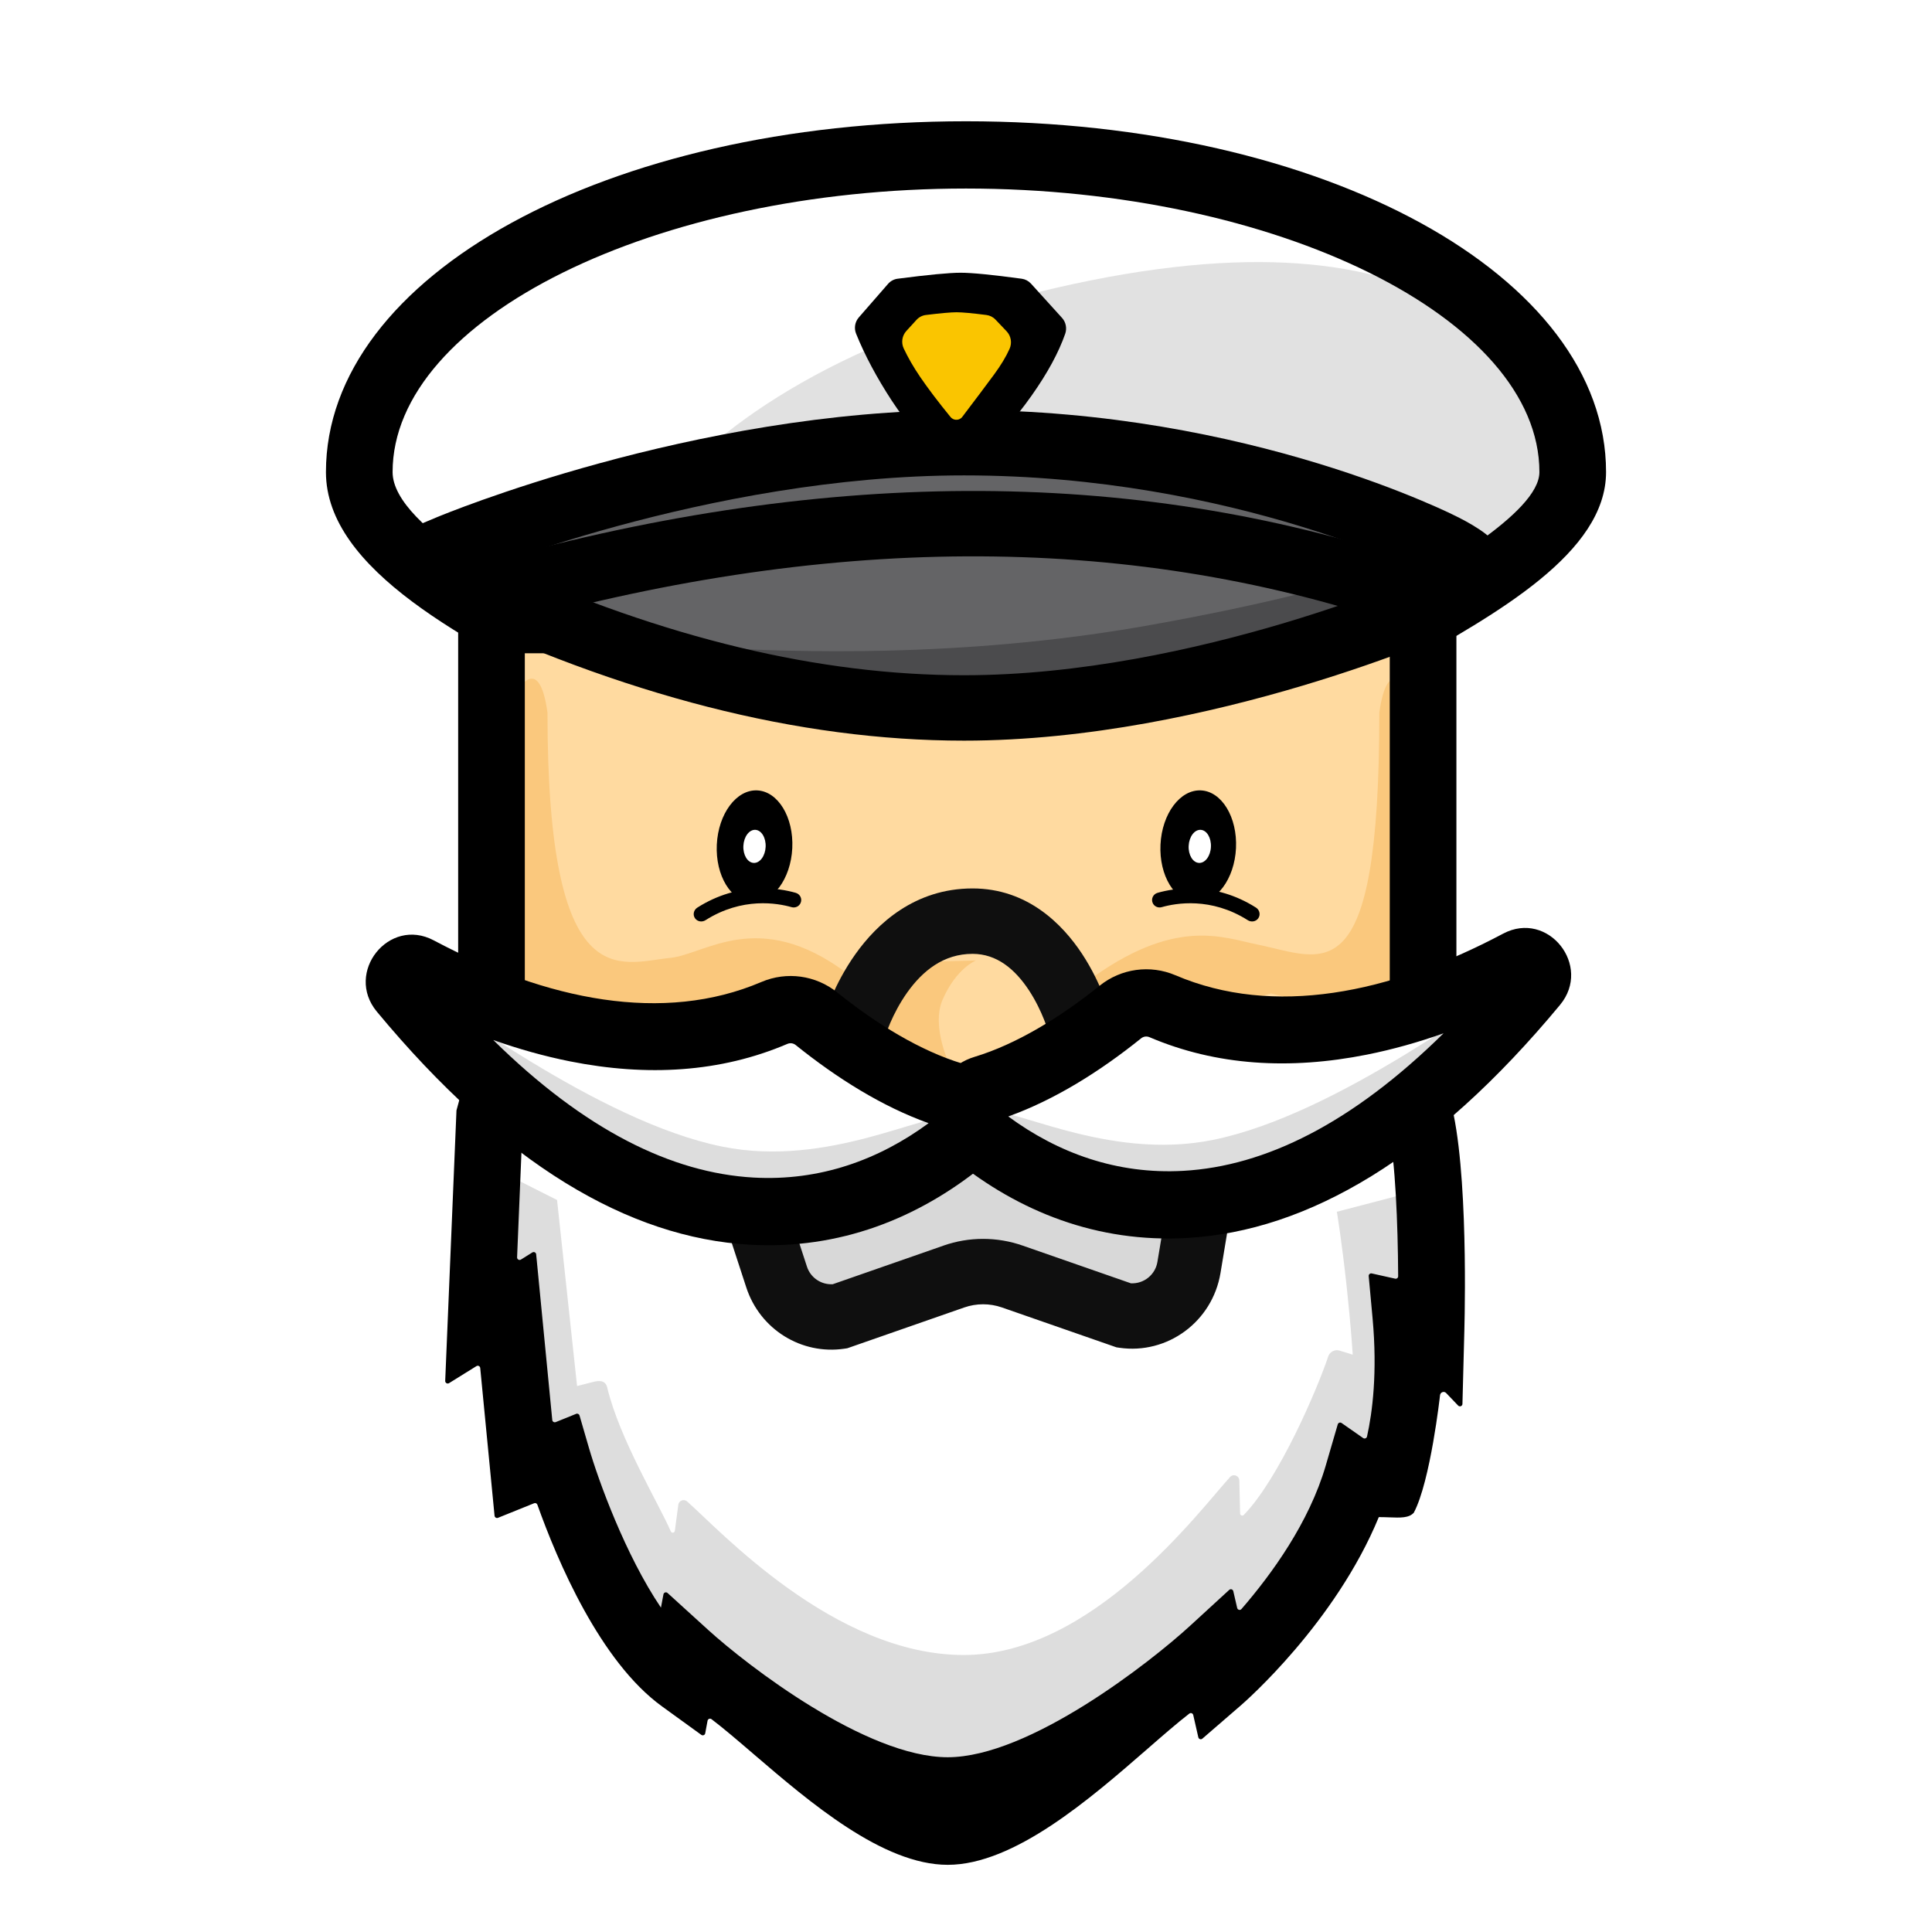 <svg width="48" height="48" viewBox="0 0 48 48" fill="none" xmlns="http://www.w3.org/2000/svg">
<rect width="48" height="48" fill="white"/>
<path fill-rule="evenodd" clip-rule="evenodd" d="M36.382 33.037C36.399 32.378 36.455 29.368 36.117 27.704C36.994 26.942 37.875 26.032 38.759 24.966C39.564 23.995 38.461 22.604 37.345 23.196C36.959 23.401 36.572 23.589 36.184 23.758V15.798C38.126 14.653 39.902 13.351 39.902 11.729C39.902 6.842 32.917 3.013 24 3.013C15.083 3.013 8.098 6.842 8.098 11.729C8.098 13.286 9.536 14.577 11.383 15.717V23.671C11.18 23.573 10.978 23.471 10.776 23.363C9.66 22.771 8.557 24.162 9.362 25.133C10.046 25.959 10.729 26.691 11.41 27.333C11.364 27.502 11.341 27.587 11.341 27.588L11.061 34.308C11.059 34.358 11.114 34.39 11.156 34.364L11.837 33.941C11.876 33.917 11.927 33.942 11.931 33.988L12.287 37.658C12.291 37.699 12.334 37.725 12.372 37.71L13.269 37.348C13.302 37.334 13.338 37.35 13.351 37.384C13.846 38.773 14.909 41.282 16.448 42.395L17.424 43.102C17.461 43.129 17.513 43.108 17.521 43.063L17.579 42.751C17.588 42.706 17.64 42.685 17.677 42.712C17.984 42.945 18.339 43.25 18.727 43.583C20.115 44.773 21.932 46.331 23.546 46.331C25.199 46.331 27.089 44.685 28.51 43.449C28.895 43.113 29.246 42.808 29.548 42.573C29.584 42.546 29.636 42.565 29.646 42.609L29.772 43.163C29.783 43.209 29.838 43.227 29.873 43.196L30.834 42.365C30.938 42.275 33.176 40.316 34.256 37.692C34.347 37.692 34.433 37.695 34.514 37.698C34.792 37.709 35.007 37.717 35.126 37.582C35.54 36.802 35.777 34.666 35.777 34.666C35.783 34.589 35.876 34.554 35.929 34.609L36.227 34.921C36.266 34.961 36.333 34.935 36.334 34.88L36.382 33.037ZM9.754 11.729C9.754 7.91 16.278 4.684 24 4.684C31.722 4.684 38.246 7.91 38.246 11.729C38.246 12.747 35.597 14.23 34.014 15.117C33.418 15.45 32.856 15.765 32.37 16.069C32.195 16.179 32.025 16.286 31.86 16.39L31.804 16.425C29.406 17.94 28.086 18.774 24 18.774C20.591 18.774 19.49 18.178 17.493 17.097L17.492 17.096C17.18 16.927 16.849 16.748 16.488 16.559C16.162 16.389 15.81 16.21 15.445 16.025L15.442 16.023C13.314 14.941 9.754 13.131 9.754 11.729Z" fill="black"/>
<path d="M36.117 27.704L35.503 26.966L35.074 27.338L35.188 27.901L36.117 27.704ZM36.382 33.037L37.33 33.063L36.382 33.037ZM38.759 24.966L39.483 25.593L39.483 25.593L38.759 24.966ZM37.345 23.196L37.782 24.057L37.345 23.196ZM36.184 23.758H35.235V25.225L36.556 24.65L36.184 23.758ZM36.184 15.798L35.71 14.959L35.235 15.239V15.798H36.184ZM11.383 15.717H12.332V15.17L11.873 14.887L11.383 15.717ZM11.383 23.671L10.978 24.548L12.332 25.2V23.671H11.383ZM10.776 23.363L10.338 24.224L10.776 23.363ZM9.362 25.133L8.638 25.76L8.638 25.76L9.362 25.133ZM11.41 27.333L12.324 27.593L12.479 27.023L12.054 26.621L11.41 27.333ZM11.341 27.588L12.289 27.629L12.289 27.625L12.289 27.622L11.341 27.588ZM11.061 34.308L10.113 34.267L10.113 34.268L11.061 34.308ZM11.156 34.364L11.646 35.194L11.649 35.192L11.156 34.364ZM11.837 33.941L11.345 33.112L11.344 33.112L11.837 33.941ZM11.931 33.988L12.875 33.893H12.875L11.931 33.988ZM12.287 37.658L13.232 37.563L13.232 37.562L12.287 37.658ZM12.372 37.71L12.719 38.612L12.721 38.612L12.372 37.71ZM13.269 37.348L13.618 38.25L13.621 38.248L13.269 37.348ZM13.351 37.384L14.242 37.052L14.241 37.047L13.351 37.384ZM16.448 42.395L16.996 41.604H16.996L16.448 42.395ZM17.424 43.102L16.875 43.893L16.877 43.894L17.424 43.102ZM17.521 43.063L16.589 42.88L16.588 42.883L17.521 43.063ZM17.579 42.751L16.648 42.568L16.647 42.569L17.579 42.751ZM17.677 42.712L17.111 43.491H17.111L17.677 42.712ZM18.727 43.583L19.337 42.84L18.727 43.583ZM28.51 43.449L27.895 42.711L28.51 43.449ZM29.548 42.573L28.976 41.8L28.974 41.801L29.548 42.573ZM29.646 42.609L30.57 42.389L30.57 42.388L29.646 42.609ZM29.772 43.163L28.848 43.383L28.848 43.384L29.772 43.163ZM29.873 43.196L29.26 42.456L29.259 42.457L29.873 43.196ZM30.834 42.365L30.221 41.625L30.834 42.365ZM34.256 37.692V36.722H33.626L33.382 37.316L34.256 37.692ZM34.514 37.698L34.479 38.667L34.514 37.698ZM35.126 37.582L35.831 38.231L35.907 38.146L35.96 38.045L35.126 37.582ZM35.777 34.666L36.72 34.776L36.722 34.757L36.723 34.738L35.777 34.666ZM35.929 34.609L36.608 33.931L36.607 33.931L35.929 34.609ZM36.227 34.921L35.549 35.599L35.549 35.6L36.227 34.921ZM36.334 34.88L37.283 34.906V34.905L36.334 34.88ZM34.014 15.117L33.557 14.266V14.266L34.014 15.117ZM32.37 16.069L31.874 15.242L31.874 15.242L32.37 16.069ZM31.86 16.39L32.358 17.215L31.86 16.39ZM31.804 16.425L31.306 15.6L31.305 15.601L31.804 16.425ZM17.493 17.097L17.937 16.24L17.936 16.24L17.493 17.097ZM17.492 17.096L17.048 17.953L17.048 17.953L17.492 17.096ZM16.488 16.559L16.056 17.423L16.056 17.423L16.488 16.559ZM15.445 16.025L15.022 16.893L15.023 16.893L15.445 16.025ZM15.442 16.023L15.019 16.891L15.02 16.891L15.442 16.023ZM35.188 27.901C35.498 29.433 35.451 32.322 35.433 33.012L37.33 33.063C37.347 32.434 37.411 29.303 37.047 27.508L35.188 27.901ZM38.035 24.339C37.18 25.371 36.335 26.242 35.503 26.966L36.733 28.443C37.654 27.642 38.571 26.693 39.483 25.593L38.035 24.339ZM37.782 24.057C37.859 24.016 37.901 24.022 37.923 24.028C37.956 24.036 37.999 24.061 38.036 24.107C38.073 24.154 38.085 24.199 38.086 24.226C38.087 24.242 38.086 24.277 38.035 24.34L39.483 25.593C41 23.763 38.892 21.282 36.907 22.336L37.782 24.057ZM36.556 24.65C36.967 24.471 37.376 24.272 37.782 24.057L36.907 22.336C36.541 22.53 36.176 22.707 35.812 22.866L36.556 24.65ZM35.235 15.798V23.758H37.133V15.798H35.235ZM38.953 11.729C38.953 12.155 38.721 12.649 38.115 13.242C37.515 13.829 36.669 14.393 35.71 14.959L36.659 16.638C37.642 16.058 38.654 15.399 39.428 14.643C40.195 13.893 40.851 12.925 40.851 11.729H38.953ZM24 3.983C28.339 3.983 32.152 4.916 34.846 6.393C37.571 7.886 38.953 9.805 38.953 11.729H40.851C40.851 8.765 38.741 6.326 35.744 4.684C32.716 3.024 28.579 2.043 24 2.043V3.983ZM9.047 11.729C9.047 9.805 10.429 7.886 13.154 6.393C15.848 4.916 19.662 3.983 24 3.983V2.043C19.422 2.043 15.284 3.024 12.257 4.684C9.259 6.326 7.149 8.765 7.149 11.729H9.047ZM11.873 14.887C10.981 14.336 10.249 13.785 9.748 13.225C9.251 12.67 9.047 12.181 9.047 11.729H7.149C7.149 12.834 7.664 13.769 8.347 14.534C9.027 15.294 9.938 15.958 10.892 16.547L11.873 14.887ZM12.332 23.671V15.717H10.434V23.671H12.332ZM10.338 24.224C10.551 24.337 10.764 24.445 10.978 24.548L11.787 22.794C11.596 22.702 11.405 22.605 11.213 22.503L10.338 24.224ZM10.086 24.506C10.034 24.445 10.034 24.409 10.035 24.393C10.036 24.366 10.048 24.321 10.085 24.274C10.122 24.228 10.165 24.203 10.198 24.195C10.22 24.189 10.262 24.183 10.338 24.224L11.213 22.503C9.229 21.45 7.12 23.93 8.638 25.76L10.086 24.506ZM12.054 26.621C11.404 26.008 10.748 25.305 10.086 24.506L8.638 25.76C9.344 26.612 10.054 27.373 10.766 28.045L12.054 26.621ZM12.289 27.622C12.289 27.636 12.287 27.662 12.286 27.673C12.285 27.682 12.284 27.698 12.283 27.705C12.281 27.722 12.279 27.736 12.277 27.744C12.274 27.761 12.272 27.775 12.271 27.781C12.269 27.789 12.268 27.795 12.267 27.799C12.266 27.803 12.265 27.806 12.265 27.809C12.263 27.818 12.261 27.825 12.261 27.826C12.26 27.829 12.259 27.831 12.259 27.832C12.259 27.833 12.259 27.833 12.259 27.833C12.259 27.834 12.259 27.832 12.261 27.827C12.263 27.817 12.267 27.803 12.273 27.782C12.284 27.74 12.301 27.677 12.324 27.593L10.495 27.073C10.472 27.158 10.455 27.222 10.443 27.265C10.438 27.287 10.433 27.304 10.43 27.316C10.428 27.322 10.426 27.328 10.425 27.334C10.424 27.336 10.423 27.341 10.421 27.347C10.421 27.35 10.419 27.357 10.417 27.366C10.416 27.37 10.414 27.381 10.411 27.395C10.409 27.401 10.407 27.415 10.404 27.431C10.403 27.437 10.395 27.489 10.392 27.554L12.289 27.622ZM12.009 34.349L12.289 27.629L10.393 27.547L10.113 34.267L12.009 34.349ZM10.666 33.533C11.246 33.176 12.039 33.596 12.009 34.347L10.113 34.268C10.079 35.119 10.981 35.604 11.646 35.194L10.666 33.533ZM11.344 33.112L10.663 33.535L11.649 35.192L12.329 34.77L11.344 33.112ZM12.875 33.893C12.8 33.12 11.966 32.727 11.345 33.112L12.329 34.77C11.785 35.107 11.053 34.765 10.987 34.084L12.875 33.893ZM13.232 37.562L12.875 33.893L10.987 34.084L11.343 37.753L13.232 37.562ZM12.025 36.807C12.557 36.594 13.173 36.946 13.232 37.563L11.343 37.752C11.41 38.452 12.111 38.856 12.719 38.612L12.025 36.807ZM12.921 36.446L12.024 36.808L12.721 38.612L13.618 38.25L12.921 36.446ZM14.241 37.047C14.035 36.479 13.423 36.241 12.918 36.447L13.621 38.248C13.181 38.428 12.642 38.221 12.46 37.72L14.241 37.047ZM16.996 41.604C16.396 41.17 15.829 40.41 15.334 39.516C14.849 38.639 14.48 37.719 14.242 37.052L12.459 37.715C12.716 38.438 13.127 39.467 13.682 40.47C14.227 41.457 14.961 42.508 15.899 43.187L16.996 41.604ZM17.972 42.311L16.996 41.604L15.899 43.187L16.875 43.893L17.972 42.311ZM16.588 42.883C16.712 42.213 17.46 41.942 17.971 42.31L16.877 43.894C17.461 44.315 18.314 44.002 18.454 43.242L16.588 42.883ZM16.647 42.569L16.589 42.88L18.453 43.245L18.512 42.934L16.647 42.569ZM18.242 41.934C17.629 41.469 16.785 41.84 16.648 42.568L18.511 42.935C18.391 43.572 17.65 43.9 17.111 43.491L18.242 41.934ZM19.337 42.84C18.956 42.513 18.577 42.188 18.242 41.934L17.111 43.491C17.39 43.703 17.721 43.986 18.117 44.326L19.337 42.84ZM23.546 45.361C23.014 45.361 22.345 45.094 21.561 44.584C20.793 44.087 20.04 43.443 19.337 42.84L18.117 44.326C18.802 44.913 19.651 45.643 20.543 46.221C21.417 46.789 22.464 47.3 23.546 47.3V45.361ZM27.895 42.711C27.176 43.337 26.395 44.014 25.6 44.539C24.785 45.078 24.091 45.361 23.546 45.361V47.3C24.654 47.3 25.732 46.761 26.631 46.168C27.549 45.561 28.424 44.797 29.126 44.187L27.895 42.711ZM28.974 41.801C28.646 42.056 28.273 42.381 27.895 42.711L29.126 44.187C29.518 43.845 29.846 43.56 30.122 43.346L28.974 41.801ZM30.57 42.388C30.404 41.671 29.567 41.344 28.976 41.8L30.12 43.347C29.601 43.747 28.867 43.46 28.722 42.832L30.57 42.388ZM30.697 42.942L30.57 42.389L28.722 42.83L28.848 43.383L30.697 42.942ZM29.259 42.457C29.756 42.026 30.542 42.27 30.696 42.941L28.848 43.384C29.024 44.147 29.92 44.427 30.487 43.935L29.259 42.457ZM30.221 41.625L29.26 42.456L30.487 43.936L31.448 43.104L30.221 41.625ZM33.382 37.316C32.394 39.715 30.309 41.549 30.221 41.625L31.447 43.104C31.567 43.001 33.958 40.918 35.131 38.068L33.382 37.316ZM34.55 36.73C34.471 36.726 34.368 36.722 34.256 36.722V38.661C34.327 38.661 34.396 38.664 34.479 38.667L34.55 36.73ZM34.421 36.933C34.494 36.85 34.576 36.798 34.646 36.767C34.709 36.74 34.753 36.734 34.759 36.733C34.765 36.732 34.753 36.734 34.712 36.734C34.671 36.734 34.623 36.732 34.55 36.73L34.479 38.667C34.592 38.672 34.802 38.682 35 38.657C35.214 38.629 35.557 38.542 35.831 38.231L34.421 36.933ZM35.777 34.666C34.834 34.557 34.834 34.557 34.834 34.557C34.834 34.557 34.834 34.557 34.834 34.557C34.834 34.558 34.834 34.559 34.834 34.561C34.834 34.564 34.833 34.569 34.832 34.577C34.831 34.591 34.828 34.612 34.825 34.64C34.818 34.697 34.807 34.778 34.794 34.88C34.766 35.083 34.725 35.361 34.673 35.66C34.62 35.962 34.557 36.274 34.485 36.549C34.41 36.84 34.34 37.029 34.292 37.12L35.96 38.045C36.119 37.746 36.234 37.375 36.32 37.046C36.409 36.702 36.483 36.334 36.541 36.003C36.599 35.671 36.644 35.366 36.674 35.145C36.689 35.034 36.7 34.943 36.708 34.88C36.712 34.847 36.715 34.822 36.717 34.805C36.718 34.796 36.719 34.789 36.719 34.784C36.72 34.782 36.72 34.78 36.72 34.778C36.72 34.778 36.72 34.777 36.72 34.777C36.72 34.777 36.72 34.776 36.72 34.776C36.72 34.776 36.72 34.776 36.72 34.776C36.72 34.776 36.72 34.776 35.777 34.666ZM36.607 33.931C35.973 33.27 34.896 33.699 34.831 34.595L36.723 34.738C36.67 35.479 35.779 35.838 35.251 35.288L36.607 33.931ZM36.906 34.243L36.608 33.931L35.251 35.287L35.549 35.599L36.906 34.243ZM35.386 34.853C35.408 34.03 36.374 33.688 36.905 34.243L35.549 35.6C36.158 36.235 37.258 35.84 37.283 34.906L35.386 34.853ZM35.433 33.012L35.386 34.854L37.283 34.905L37.33 33.063L35.433 33.012ZM24 3.714C20.022 3.714 16.315 4.543 13.568 5.902C10.899 7.221 8.805 9.227 8.805 11.729H10.703C10.703 10.412 11.871 8.895 14.395 7.647C16.84 6.438 20.256 5.653 24 5.653V3.714ZM39.195 11.729C39.195 9.227 37.101 7.221 34.432 5.902C31.685 4.543 27.978 3.714 24 3.714V5.653C27.744 5.653 31.16 6.438 33.605 7.647C36.129 8.895 37.297 10.412 37.297 11.729H39.195ZM34.47 15.967C35.252 15.529 36.355 14.912 37.264 14.269C37.716 13.949 38.158 13.596 38.498 13.228C38.8 12.9 39.195 12.378 39.195 11.729H37.297C37.297 11.588 37.36 11.633 37.116 11.898C36.91 12.122 36.591 12.386 36.183 12.675C35.371 13.25 34.358 13.818 33.557 14.266L34.47 15.967ZM32.865 16.896C33.328 16.607 33.869 16.303 34.47 15.967L33.557 14.266C32.967 14.597 32.383 14.924 31.874 15.242L32.865 16.896ZM32.358 17.215C32.524 17.111 32.692 17.004 32.866 16.896L31.874 15.242C31.697 15.353 31.527 15.461 31.361 15.565L32.358 17.215ZM32.303 17.25L32.358 17.215L31.361 15.565L31.306 15.6L32.303 17.25ZM24 19.744C26.105 19.744 27.569 19.529 28.842 19.085C30.101 18.646 31.12 17.997 32.303 17.25L31.305 15.601C30.091 16.367 29.251 16.893 28.229 17.25C27.22 17.602 25.98 17.804 24 17.804V19.744ZM17.049 17.954C18.035 18.487 18.892 18.955 19.951 19.271C21.018 19.59 22.243 19.744 24 19.744V17.804C22.348 17.804 21.318 17.66 20.483 17.41C19.64 17.158 18.948 16.788 17.937 16.24L17.049 17.954ZM17.048 17.953L17.049 17.954L17.936 16.24L17.936 16.239L17.048 17.953ZM16.056 17.423C16.41 17.608 16.735 17.784 17.048 17.953L17.936 16.239C17.625 16.071 17.288 15.889 16.92 15.696L16.056 17.423ZM15.023 16.893C15.389 17.079 15.735 17.255 16.056 17.423L16.921 15.696C16.588 15.523 16.232 15.342 15.867 15.156L15.023 16.893ZM15.02 16.891L15.022 16.893L15.868 15.157L15.865 15.155L15.02 16.891ZM8.805 11.729C8.805 12.477 9.259 13.092 9.665 13.517C10.104 13.976 10.683 14.413 11.285 14.811C12.494 15.608 13.965 16.355 15.019 16.891L15.865 15.155C14.791 14.609 13.418 13.91 12.315 13.182C11.761 12.816 11.318 12.47 11.023 12.162C10.695 11.819 10.703 11.682 10.703 11.729H8.805Z" fill="white"/>
<path d="M39.074 11.729C39.074 13.65 34.992 15.412 32.806 16.779C30.041 18.509 28.649 19.609 24 19.609C19.837 19.609 18.835 18.727 16.107 17.301C13.379 15.875 8.926 13.905 8.926 11.729C8.926 7.377 15.675 3.848 24 3.848C32.325 3.848 39.074 7.377 39.074 11.729Z" fill="white"/>
<path d="M32.806 16.779C30.041 18.509 28.649 19.609 24 19.609C19.837 19.609 18.835 18.727 16.107 17.301C13.379 15.875 15.723 9.741 25.73 7.273C35.736 4.805 38.392 8.878 39.074 11.729C39.074 13.65 34.992 15.412 32.806 16.779Z" fill="#E1E1E1"/>
<path fill-rule="evenodd" clip-rule="evenodd" d="M16.708 18.568C18.795 19.698 20.174 20.445 24 20.445C28.561 20.445 30.201 19.409 32.683 17.841C32.864 17.727 33.05 17.609 33.243 17.489C33.693 17.207 34.236 16.903 34.811 16.581L34.818 16.577L34.818 16.577C37.201 15.242 39.902 13.73 39.902 11.729C39.902 6.842 32.917 3.013 24 3.013C15.083 3.013 8.098 6.842 8.098 11.729C8.098 14.161 11.604 15.943 14.698 17.516L14.7 17.516L14.741 17.538C15.086 17.713 15.417 17.881 15.726 18.043C16.079 18.227 16.403 18.403 16.708 18.568L16.708 18.568ZM9.754 11.729C9.754 7.91 16.278 4.684 24 4.684C31.722 4.684 38.246 7.91 38.246 11.729C38.246 12.747 35.597 14.23 34.014 15.117C33.418 15.45 32.856 15.765 32.37 16.069C32.195 16.179 32.025 16.286 31.86 16.39L31.804 16.425C29.406 17.94 28.086 18.774 24 18.774C20.591 18.774 19.49 18.178 17.493 17.097L17.492 17.096C17.18 16.927 16.849 16.748 16.488 16.559C16.162 16.389 15.81 16.21 15.445 16.025L15.442 16.023C13.314 14.941 9.754 13.131 9.754 11.729Z" fill="black"/>
<path d="M11.626 26.436L11.411 31.616L12.078 31.201L12.474 35.277L13.302 34.943C13.302 34.943 14.502 39.074 16.392 40.442L16.505 39.844C16.505 39.844 20.213 43.218 23.007 43.218C25.801 43.218 29.591 39.732 29.591 39.732L29.756 40.456C29.756 40.456 32.372 38.192 33.194 35.375C33.732 35.751 33.953 35.5 33.953 35.5C33.953 35.5 34.635 34.102 34.388 31.409C34.758 31.492 35.016 31.741 35.016 31.741C35.016 31.741 35.127 27.389 34.635 26.105C33.402 25.152 11.955 25.235 11.955 25.235L11.626 26.436Z" fill="white"/>
<path d="M33.214 30.106C33.214 30.106 33.337 30.837 33.462 32.006C33.566 32.967 33.608 33.656 33.608 33.656L33.284 33.556C33.165 33.519 33.039 33.583 32.999 33.702C32.734 34.495 31.785 36.726 30.902 37.638C30.869 37.672 30.811 37.65 30.81 37.601L30.791 36.785C30.789 36.663 30.642 36.606 30.561 36.696C29.795 37.536 27.141 41.118 23.945 41.118C20.72 41.118 17.876 38.01 17.071 37.303C16.987 37.23 16.858 37.285 16.851 37.397L16.767 38.028C16.763 38.084 16.687 38.098 16.665 38.046C16.385 37.391 15.386 35.742 15.086 34.471C15.034 34.251 14.81 34.313 14.693 34.345L14.337 34.436L13.84 29.814L12.515 29.145L12.046 31.011L12.874 34.519L13.702 37.081L16.215 40.979L18.037 42.009L23.31 45.378L27.258 43.262L29.88 41.146L31.123 40.756L33.663 36.05L34.436 36.524L34.795 33.851L34.926 32.683L35.623 32.681L35.291 29.563L33.214 30.106Z" fill="#DDDDDD"/>
<path d="M12.211 16.813V22.634C12.211 22.634 10.957 27.439 23.669 27.767C36.63 28.101 35.356 22.505 35.356 22.505V16.231H12.211V16.813Z" fill="#FFDAA0"/>
<path fill-rule="evenodd" clip-rule="evenodd" d="M30.834 42.365C30.938 42.275 33.176 40.316 34.256 37.692C34.347 37.692 34.433 37.695 34.514 37.698C34.792 37.709 35.007 37.717 35.126 37.582C35.54 36.802 35.777 34.666 35.777 34.666C35.783 34.589 35.876 34.554 35.929 34.609L36.227 34.921C36.266 34.961 36.333 34.935 36.334 34.88L36.382 33.037C36.401 32.283 36.471 28.449 35.945 27.078C35.886 26.93 35.854 26.853 35.848 26.848L35.677 26.717C35.566 26.631 35.486 26.643 35.125 26.696C34.279 26.82 31.893 27.17 23.972 27.029C19.024 26.941 13.661 25.9 12.656 25.705C12.552 25.685 12.495 25.674 12.49 25.674L11.909 25.676C11.881 25.676 11.857 25.695 11.849 25.722C11.51 26.963 11.341 27.585 11.341 27.588L11.061 34.308C11.059 34.358 11.114 34.39 11.156 34.364L11.837 33.941C11.876 33.917 11.927 33.942 11.931 33.988L12.287 37.658C12.291 37.699 12.334 37.725 12.372 37.71L13.269 37.348C13.302 37.334 13.338 37.35 13.351 37.384C13.846 38.773 14.909 41.283 16.448 42.395L17.424 43.102C17.461 43.129 17.513 43.108 17.521 43.063L17.579 42.751C17.588 42.706 17.64 42.685 17.677 42.712C17.984 42.945 18.339 43.25 18.727 43.583C20.115 44.773 21.932 46.331 23.546 46.331C25.199 46.331 27.089 44.686 28.51 43.449C28.895 43.113 29.246 42.808 29.548 42.574C29.584 42.546 29.636 42.565 29.646 42.61L29.772 43.163C29.783 43.209 29.838 43.227 29.873 43.196L30.834 42.365ZM16.483 39.612C16.492 39.564 16.549 39.544 16.585 39.577L17.598 40.498C18.565 41.377 21.52 43.658 23.546 43.658C25.569 43.658 28.581 41.298 29.571 40.389L30.539 39.501C30.574 39.468 30.631 39.486 30.641 39.533L30.737 39.948C30.748 39.998 30.81 40.015 30.843 39.977C31.593 39.112 32.525 37.827 32.937 36.414L33.236 35.388C33.248 35.347 33.297 35.33 33.331 35.354L33.867 35.728C33.903 35.753 33.953 35.734 33.963 35.691C34.098 35.085 34.224 34.1 34.102 32.76L34.005 31.705C34.001 31.663 34.039 31.629 34.08 31.638L34.662 31.768C34.701 31.777 34.738 31.748 34.737 31.707C34.73 30.39 34.667 28.866 34.501 28.048C34.496 28.026 34.48 28.01 34.458 28.005C32.765 27.643 25.151 27.309 13.172 27.342C13.144 27.342 13.119 27.361 13.112 27.388L12.99 27.834C12.989 27.839 12.988 27.844 12.988 27.848L12.847 31.238C12.845 31.288 12.899 31.32 12.942 31.294L13.227 31.116C13.266 31.092 13.317 31.118 13.321 31.163L13.721 35.28C13.725 35.321 13.767 35.347 13.806 35.332L14.316 35.126C14.35 35.113 14.388 35.132 14.398 35.167L14.635 35.983C14.867 36.779 15.537 38.634 16.421 39.941L16.483 39.612Z" fill="black"/>
<path d="M30.708 21.072C30.671 21.84 30.221 22.443 29.703 22.419C29.185 22.394 28.795 21.752 28.832 20.984C28.869 20.216 29.319 19.613 29.837 19.637C30.355 19.662 30.744 20.304 30.708 21.072Z" fill="black"/>
<path d="M30.085 21.041C30.075 21.268 29.942 21.446 29.789 21.439C29.636 21.432 29.521 21.242 29.532 21.015C29.543 20.788 29.676 20.61 29.829 20.617C29.981 20.624 30.096 20.814 30.085 21.041Z" fill="white"/>
<path d="M31.001 22.862C30.087 22.282 29.212 22.438 28.863 22.538C28.771 22.564 28.675 22.52 28.638 22.433C28.593 22.33 28.651 22.213 28.76 22.182C29.176 22.063 30.172 21.893 31.206 22.55C31.297 22.609 31.323 22.731 31.259 22.818H31.259C31.199 22.899 31.086 22.916 31.001 22.862Z" fill="black"/>
<path d="M19.684 21.072C19.647 21.84 19.197 22.443 18.679 22.419C18.162 22.394 17.772 21.752 17.809 20.984C17.846 20.216 18.296 19.613 18.813 19.637C19.331 19.662 19.721 20.304 19.684 21.072Z" fill="black"/>
<path d="M19.022 21.041C19.011 21.268 18.879 21.446 18.726 21.439C18.573 21.432 18.458 21.242 18.469 21.015C18.48 20.788 18.613 20.61 18.765 20.617C18.918 20.624 19.033 20.814 19.022 21.041Z" fill="white"/>
<path d="M17.528 22.862C18.442 22.282 19.317 22.438 19.666 22.538C19.758 22.564 19.854 22.52 19.891 22.433C19.936 22.33 19.878 22.213 19.769 22.182C19.353 22.063 18.357 21.893 17.324 22.55C17.232 22.609 17.206 22.731 17.27 22.818H17.27C17.33 22.899 17.443 22.916 17.528 22.862Z" fill="black"/>
<path d="M26.791 25.157C27.166 25.344 25.254 25.683 27.009 24.384C29.19 22.769 30.377 23.292 31.233 23.465C32.89 23.799 34.269 24.806 34.269 17.706C34.476 16.203 35.014 17.163 35.014 17.163L35.18 25.6L31.578 24.681L27.934 25.679L26.842 25.159L26.791 25.157Z" fill="#FAC87D"/>
<path d="M21.08 25.157C20.706 25.344 22.773 25.461 21.018 24.161C18.837 22.546 17.519 23.713 16.649 23.799C15.386 23.925 13.602 24.806 13.602 17.706C13.395 16.203 12.857 17.163 12.857 17.163L12.691 25.6L16.629 25.191L19.939 24.681L21.03 25.159L21.08 25.157Z" fill="#FAC87D"/>
<path d="M24.245 23.863C24.245 23.863 23.76 24.055 23.42 24.833C23.117 25.529 23.627 26.531 23.627 26.531L21.453 25.696L22.63 23.905L24.245 23.863Z" fill="#FAC87D"/>
<path fill-rule="evenodd" clip-rule="evenodd" d="M22.003 25.716C22.003 25.716 22.003 25.716 21.242 25.481C20.481 25.246 20.481 25.246 20.481 25.245L20.481 25.245L20.482 25.243L20.483 25.239L20.486 25.229C20.489 25.221 20.492 25.21 20.496 25.197C20.505 25.171 20.517 25.136 20.532 25.093C20.562 25.006 20.608 24.887 20.669 24.746C20.79 24.467 20.98 24.089 21.252 23.706C21.79 22.948 22.729 22.073 24.163 22.073C25.528 22.073 26.4 22.964 26.884 23.699C27.131 24.074 27.302 24.443 27.41 24.716C27.465 24.853 27.506 24.969 27.533 25.053C27.547 25.095 27.557 25.13 27.565 25.155C27.568 25.168 27.571 25.178 27.574 25.186L27.576 25.196L27.578 25.2L27.578 25.202C27.578 25.202 27.578 25.202 26.812 25.418C26.046 25.634 26.046 25.635 26.046 25.635L26.046 25.636L26.043 25.625C26.039 25.613 26.033 25.593 26.024 25.566C26.007 25.511 25.978 25.429 25.938 25.329C25.858 25.127 25.734 24.863 25.565 24.605C25.215 24.074 24.763 23.698 24.163 23.698C23.442 23.698 22.922 24.12 22.538 24.66C22.349 24.927 22.212 25.198 22.122 25.405C22.078 25.507 22.046 25.591 22.026 25.646C22.017 25.674 22.01 25.695 22.006 25.707L22.002 25.718C22.002 25.719 22.002 25.719 22.002 25.719L22.002 25.718L22.003 25.717L22.003 25.716ZM26.046 25.637C26.046 25.637 26.046 25.637 26.046 25.637Z" fill="#0F0F0F"/>
<path fill-rule="evenodd" clip-rule="evenodd" d="M11.383 15.086V24.529C11.203 24.705 11.059 24.913 10.972 25.178C10.821 25.636 10.896 26.13 11.177 26.532C11.581 27.109 12.43 27.521 13.88 27.891C15.834 28.39 18.933 28.809 23.368 29.131C28.571 29.509 32.07 28.814 34.147 27.225C35.148 26.46 35.755 25.877 36.059 25.401C36.387 24.887 36.441 24.297 36.184 23.868V13.471H11.383V15.086ZM13.039 15.374V25.653C13.345 25.779 13.744 25.907 14.239 26.034C16.093 26.507 19.116 26.916 23.473 27.232C28.347 27.586 31.507 26.958 33.229 25.641C33.856 25.162 34.282 24.785 34.528 24.519V15.374H13.039V15.374Z" fill="black"/>
<path d="M11.194 13.967V14.385C11.194 15.387 17.986 17.225 23.949 17.225C29.912 17.225 35.876 14.552 35.876 14.552V13.215C35.876 13.215 30.878 11.019 23.949 11.019C17.378 11.019 11.194 13.223 11.194 13.223V13.967Z" fill="#646466"/>
<path d="M28.585 15.528C24.634 16.235 20.246 16.367 15.419 15.921C15.419 16.924 17.986 17.532 23.949 17.532C29.912 17.532 35.876 14.859 35.876 14.859V13.523C35.876 13.523 34.511 14.466 28.585 15.528Z" fill="#4B4B4D"/>
<path fill-rule="evenodd" clip-rule="evenodd" d="M14.902 11.508C17.307 10.851 20.569 10.187 23.949 10.187C27.508 10.187 30.568 10.849 32.738 11.511C33.824 11.842 34.69 12.174 35.288 12.425C35.587 12.55 35.82 12.655 35.979 12.73C36.059 12.768 36.121 12.798 36.163 12.819C36.185 12.829 36.201 12.838 36.213 12.844L36.227 12.851L36.23 12.852C36.23 12.852 36.23 12.852 36.231 12.852C36.489 12.984 36.723 13.12 36.904 13.26C36.993 13.329 37.098 13.421 37.187 13.539C37.27 13.647 37.4 13.857 37.4 14.146C37.4 14.385 37.315 14.576 37.245 14.699C37.171 14.826 37.08 14.936 36.994 15.028C36.821 15.211 36.591 15.396 36.331 15.582L36.267 15.627L36.195 15.659L35.876 14.916C36.195 15.659 36.195 15.659 36.195 15.659L36.194 15.66L36.188 15.662L36.173 15.669C36.16 15.675 36.142 15.683 36.118 15.693C36.07 15.714 35.999 15.744 35.909 15.782C35.728 15.858 35.464 15.965 35.13 16.093C34.463 16.35 33.512 16.691 32.372 17.032C30.099 17.711 27.036 18.401 23.949 18.401C19.831 18.401 15.463 17.276 10.856 15.066L10.399 14.847V13.041L10.893 12.834L11.194 13.586C10.893 12.834 10.893 12.834 10.893 12.834L10.895 12.834L10.9 12.832L10.915 12.825C10.929 12.82 10.948 12.812 10.973 12.802C11.023 12.781 11.096 12.752 11.19 12.716C11.379 12.643 11.653 12.539 12.002 12.415C12.7 12.167 13.697 11.837 14.902 11.508ZM12.392 13.996C16.515 15.861 20.364 16.776 23.949 16.776C26.825 16.776 29.726 16.13 31.925 15.473C33.021 15.145 33.934 14.818 34.571 14.573C34.889 14.451 35.138 14.349 35.306 14.279C35.338 14.266 35.367 14.254 35.392 14.243C35.37 14.232 35.344 14.22 35.315 14.206C35.174 14.14 34.962 14.044 34.685 13.927C34.129 13.694 33.313 13.381 32.283 13.067C30.223 12.439 27.319 11.811 23.949 11.811C20.758 11.811 17.643 12.441 15.313 13.077C14.151 13.395 13.191 13.712 12.524 13.949C12.479 13.965 12.435 13.981 12.392 13.996Z" fill="black"/>
<path d="M19.232 30.419L19.76 32.608H21.366L23.708 31.855H25.456L26.77 32.31H27.997H28.681L29.737 30.903L29.908 30.018L25.977 29.203L24.205 28.229L22.393 28.886L21.571 29.426L19.584 30.018L19.232 30.419Z" fill="#D8D8D8"/>
<path fill-rule="evenodd" clip-rule="evenodd" d="M18.111 30.669L19.619 30.155L20.049 31.471C20.049 31.471 20.049 31.471 20.049 31.471C20.137 31.74 20.398 31.923 20.69 31.906L23.441 30.947C23.441 30.947 23.441 30.947 23.441 30.947C23.441 30.947 23.441 30.947 23.442 30.946C24.078 30.724 24.77 30.724 25.406 30.946C25.406 30.946 25.406 30.946 25.406 30.946L28.096 31.883C28.423 31.9 28.703 31.667 28.755 31.355L28.935 30.276L30.502 30.548L30.323 31.627C30.323 31.627 30.323 31.627 30.323 31.627C30.121 32.843 28.998 33.657 27.812 33.485L27.738 33.474L24.892 32.483C24.589 32.378 24.259 32.378 23.956 32.484L21.051 33.497L20.979 33.508C19.915 33.666 18.882 33.032 18.541 31.985L18.111 30.669Z" fill="#0F0F0F"/>
<path d="M23.886 28.328C21.846 29.974 16.654 32.623 9.997 24.597C9.773 24.326 10.08 23.938 10.39 24.103C12.357 25.147 15.967 26.565 19.24 25.166C19.589 25.017 19.989 25.072 20.285 25.31C20.966 25.858 22.278 26.804 23.671 27.224C24.156 27.37 24.281 28.009 23.886 28.328Z" fill="white"/>
<path d="M18.207 29.98C15.899 29.715 13.089 28.302 9.956 24.524C9.731 24.253 9.646 24.143 9.956 24.308C11.019 24.872 14.828 27.854 17.942 28.487C20.592 29.025 23.025 27.596 23.634 27.779C24.119 27.925 24.24 27.935 23.845 28.254C22.765 29.125 20.803 30.278 18.207 29.98Z" fill="#DDDDDD"/>
<path d="M24.235 28.161C26.274 29.807 31.468 32.457 38.124 24.43C38.348 24.159 38.041 23.771 37.731 23.936C35.764 24.98 32.154 26.398 28.881 24.999C28.532 24.85 28.132 24.905 27.836 25.143C27.155 25.691 25.843 26.637 24.45 27.057C23.965 27.203 23.84 27.841 24.235 28.161Z" fill="white"/>
<path fill-rule="evenodd" clip-rule="evenodd" d="M18.626 30.924C20.867 31.051 22.811 30.265 24.404 28.98C25.321 28.239 25.032 26.763 23.908 26.424C22.877 26.113 21.784 25.448 20.801 24.657C20.268 24.228 19.545 24.129 18.917 24.397C16.484 25.436 13.598 24.861 10.776 23.363C9.66 22.771 8.557 24.162 9.362 25.133C12.507 28.925 15.618 30.753 18.626 30.924ZM19.563 25.935C19.632 25.906 19.71 25.917 19.768 25.963C20.795 26.789 21.921 27.494 23.071 27.905C21.833 28.815 20.369 29.349 18.719 29.256C16.689 29.141 14.528 28.077 12.255 25.839C12.881 26.061 13.519 26.241 14.165 26.37C16.076 26.75 17.9 26.646 19.563 25.935Z" fill="black"/>
<path d="M29.874 29.813C32.183 29.547 34.992 28.135 38.125 24.357C38.35 24.086 38.435 23.976 38.125 24.141C37.062 24.705 33.254 27.687 30.139 28.32C27.49 28.858 25.056 27.428 24.447 27.612C23.962 27.758 23.841 27.768 24.236 28.087C25.316 28.958 27.279 30.111 29.874 29.813Z" fill="#DDDDDD"/>
<path fill-rule="evenodd" clip-rule="evenodd" d="M24.213 26.257C23.089 26.596 22.8 28.072 23.717 28.813C25.31 30.098 27.254 30.883 29.494 30.757C32.502 30.586 35.614 28.758 38.759 24.966C39.564 23.995 38.461 22.604 37.345 23.196C34.523 24.695 31.636 25.269 29.204 24.23C28.576 23.962 27.853 24.061 27.32 24.49C26.337 25.28 25.244 25.946 24.213 26.257ZM35.865 25.672C33.593 27.91 31.432 28.974 29.401 29.089C27.752 29.182 26.288 28.648 25.05 27.738C26.2 27.326 27.327 26.621 28.352 25.796C28.41 25.75 28.488 25.739 28.557 25.768C30.221 26.479 32.045 26.583 33.956 26.203C34.602 26.074 35.24 25.894 35.865 25.672Z" fill="black"/>
<path fill-rule="evenodd" clip-rule="evenodd" d="M35.314 15.722C28.611 13.308 21.183 13.186 12.999 15.405C12.575 15.52 12.14 15.262 12.027 14.828C11.914 14.395 12.167 13.95 12.591 13.835C21.027 11.547 28.787 11.649 35.843 14.19C36.257 14.339 36.474 14.803 36.328 15.226C36.182 15.649 35.728 15.871 35.314 15.722Z" fill="black"/>
<path d="M21.27 8.292C21.486 8.827 21.783 9.383 22.159 9.959C22.535 10.534 23.016 11.078 23.604 11.59C23.751 11.72 23.971 11.713 24.112 11.576C24.724 10.979 25.231 10.395 25.634 9.823C26.025 9.269 26.302 8.759 26.465 8.292V8.292C26.512 8.156 26.482 8.004 26.386 7.898L25.613 7.045C25.552 6.979 25.472 6.937 25.384 6.925C24.655 6.826 24.148 6.776 23.866 6.776C23.583 6.776 23.061 6.826 22.3 6.925V6.925C22.209 6.937 22.126 6.982 22.065 7.051L21.337 7.886C21.24 7.997 21.214 8.155 21.27 8.292Z" fill="black"/>
<path d="M22.452 8.656C22.56 8.886 22.697 9.124 22.864 9.369C23.06 9.656 23.31 9.986 23.615 10.36H23.615C23.682 10.442 23.801 10.453 23.882 10.385C23.892 10.376 23.902 10.366 23.91 10.354C24.227 9.936 24.491 9.585 24.701 9.3C24.867 9.074 24.995 8.862 25.083 8.665V8.665C25.148 8.52 25.119 8.348 25.011 8.233L24.733 7.941C24.673 7.877 24.593 7.837 24.508 7.826C24.155 7.781 23.908 7.758 23.766 7.758C23.625 7.758 23.37 7.781 23.002 7.826C22.913 7.837 22.831 7.88 22.77 7.947L22.517 8.224C22.411 8.341 22.385 8.512 22.452 8.656Z" fill="#FAC500"/>
</svg>
